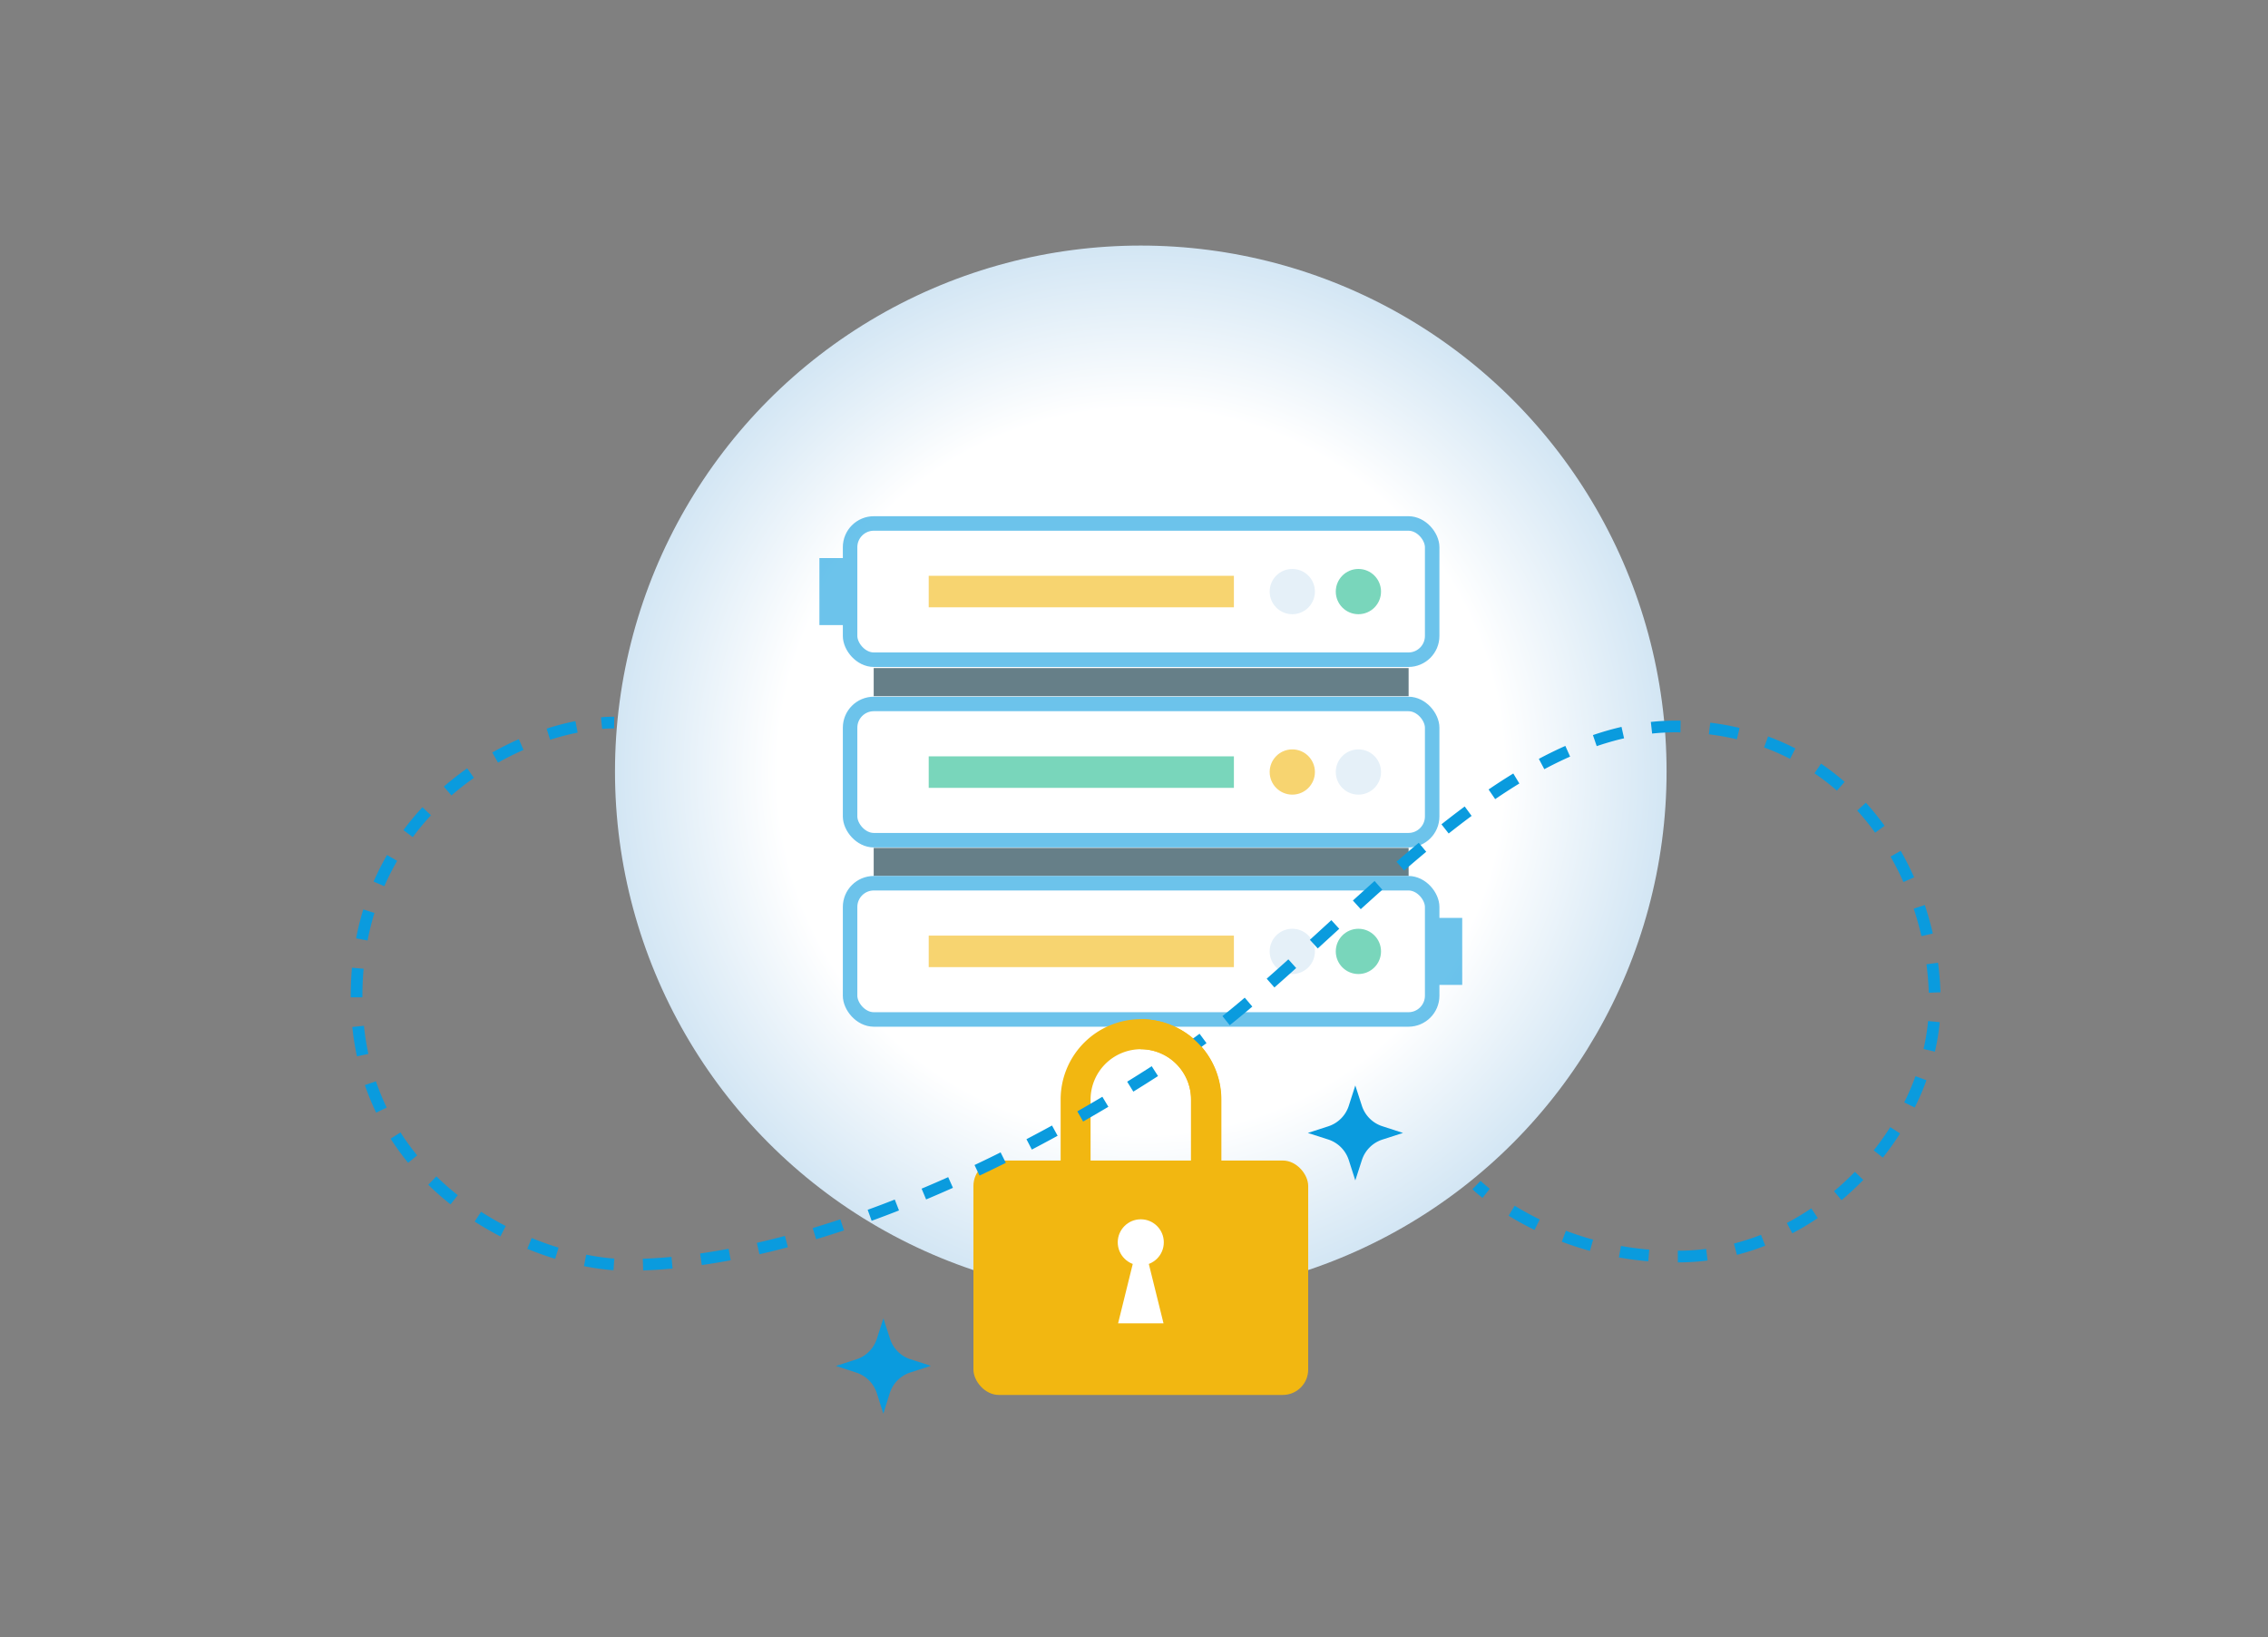 <svg id="レイヤー_1" data-name="レイヤー 1" xmlns="http://www.w3.org/2000/svg" width="388" height="280" viewBox="0 0 388 280"><rect x="0" y="0" width="388" height="280" fill="#808080" stroke="none"/><defs><radialGradient id="名称未設定グラデーション_2" cx="195.16" cy="150.05" r="89.95" gradientTransform="matrix(1 0 0 -1 0 282)" gradientUnits="userSpaceOnUse"><stop offset=".69" stop-color="#fff"/><stop offset="1" stop-color="#d3e6f4"/></radialGradient><style>.cls-4{fill:#fff}.cls-10,.cls-5{fill:none;stroke:#0a9bde;stroke-miterlimit:10}.cls-5{stroke-width:2.48px}.cls-6{fill:#f2b711}.cls-7{fill:#0a9bde}.cls-8{fill:#20ba8e}.cls-9{fill:#d3e6f4}.cls-10{stroke-width:2px}</style></defs><g id="レイヤー_2" data-name="レイヤー 2"><g id="作業中"><circle cx="195.16" cy="131.95" r="89.95" fill="url(#名称未設定グラデーション_2)"/><g opacity=".6"><path d="M149.47 114.26h91.51v4.81h-91.51zm0 30.76h91.51v4.81h-91.51z" fill="#002a39"/><rect class="cls-4" x="145.43" y="89.53" width="99.58" height="23.3" rx="4.06"/><rect class="cls-5" x="145.43" y="89.53" width="99.58" height="23.3" rx="4.06"/><path class="cls-6" d="M158.88 98.48h52.21v5.39h-52.21z"/><path class="cls-7" d="M140.18 95.45h4.4v11.46h-4.4z"/><circle class="cls-8" cx="232.39" cy="101.18" r="3.87"/><circle class="cls-9" cx="221.08" cy="101.18" r="3.87"/><rect class="cls-4" x="145.43" y="151.06" width="99.58" height="23.3" rx="4.06"/><rect class="cls-5" x="145.43" y="151.06" width="99.58" height="23.3" rx="4.06"/><path class="cls-6" d="M158.88 160.02h52.21v5.39h-52.21z"/><path class="cls-7" d="M245.75 156.99h4.4v11.46h-4.4z"/><circle class="cls-8" cx="232.39" cy="162.72" r="3.87"/><circle class="cls-9" cx="221.08" cy="162.72" r="3.87"/><rect class="cls-4" x="145.43" y="120.4" width="99.58" height="23.3" rx="4.06"/><rect class="cls-5" x="145.43" y="120.4" width="99.58" height="23.3" rx="4.06"/><path class="cls-8" d="M158.88 129.36h52.21v5.39h-52.21z"/><circle class="cls-6" cx="221.08" cy="132.04" r="3.87"/><circle class="cls-9" cx="232.39" cy="132.04" r="3.87"/></g><path id="c" class="cls-7" d="M152.22 238.27l-1.1 3.51-1.12-3.51a5.44 5.44 0 00-3.51-3.51l-3.49-1.14 3.52-1.13A5.47 5.47 0 00150 229l1.13-3.52 1.14 3.52a5.41 5.41 0 003.46 3.47l3.52 1.13-3.52 1.14a5.45 5.45 0 00-3.51 3.53z"/><path id="c-2" class="cls-7" d="M233 198.37l-1.14 3.52-1.13-3.52a5.47 5.47 0 00-3.47-3.47l-3.52-1.13 3.52-1.14a5.44 5.44 0 003.47-3.46l1.13-3.52 1.14 3.52a5.43 5.43 0 003.51 3.46l3.51 1.14-3.51 1.13a5.45 5.45 0 00-3.51 3.47z"/><path class="cls-6" d="M195.16 179.45a8.61 8.61 0 018.6 8.6v17.85a8.6 8.6 0 01-17.19 0v-17.85a8.62 8.62 0 018.59-8.6m0-5.14a13.73 13.73 0 00-13.71 13.74v17.85a13.75 13.75 0 0027.5 0v-17.85a13.76 13.76 0 00-13.76-13.74z"/><rect class="cls-6" x="166.53" y="198.49" width="57.27" height="40.09" rx="4.34"/><path class="cls-4" d="M195.16 210.62l-3.88 15.71h7.77l-3.89-15.71z"/><circle class="cls-4" cx="195.16" cy="212.48" r="3.94"/><path class="cls-10" d="M105.07 123.59a17.66 17.66 0 00-2.16.09"/><path d="M98.63 124.32C82.66 127.48 61 142 61 170.34c0 33.32 31.32 46 46.2 46 25.49 0 60.4-13.07 94.74-36 25.5-17 53.51-56.09 84.68-56.09 28.8 0 44.38 24.32 44.38 47.22 0 21.29-20.07 43.44-43.91 43.44a53.78 53.78 0 01-31.1-9.53" stroke-dasharray="4.98 4.98" stroke-width="2" fill="none" stroke="#0a9bde" stroke-miterlimit="10"/><path class="cls-10" d="M254.24 204.1c-1.09-.87-1.65-1.42-1.65-1.42"/><path class="cls-6" d="M195.16 174.31v5.14a8.61 8.61 0 018.6 8.6v17.85h5.14v-17.85a13.74 13.74 0 00-13.74-13.74"/></g></g></svg>